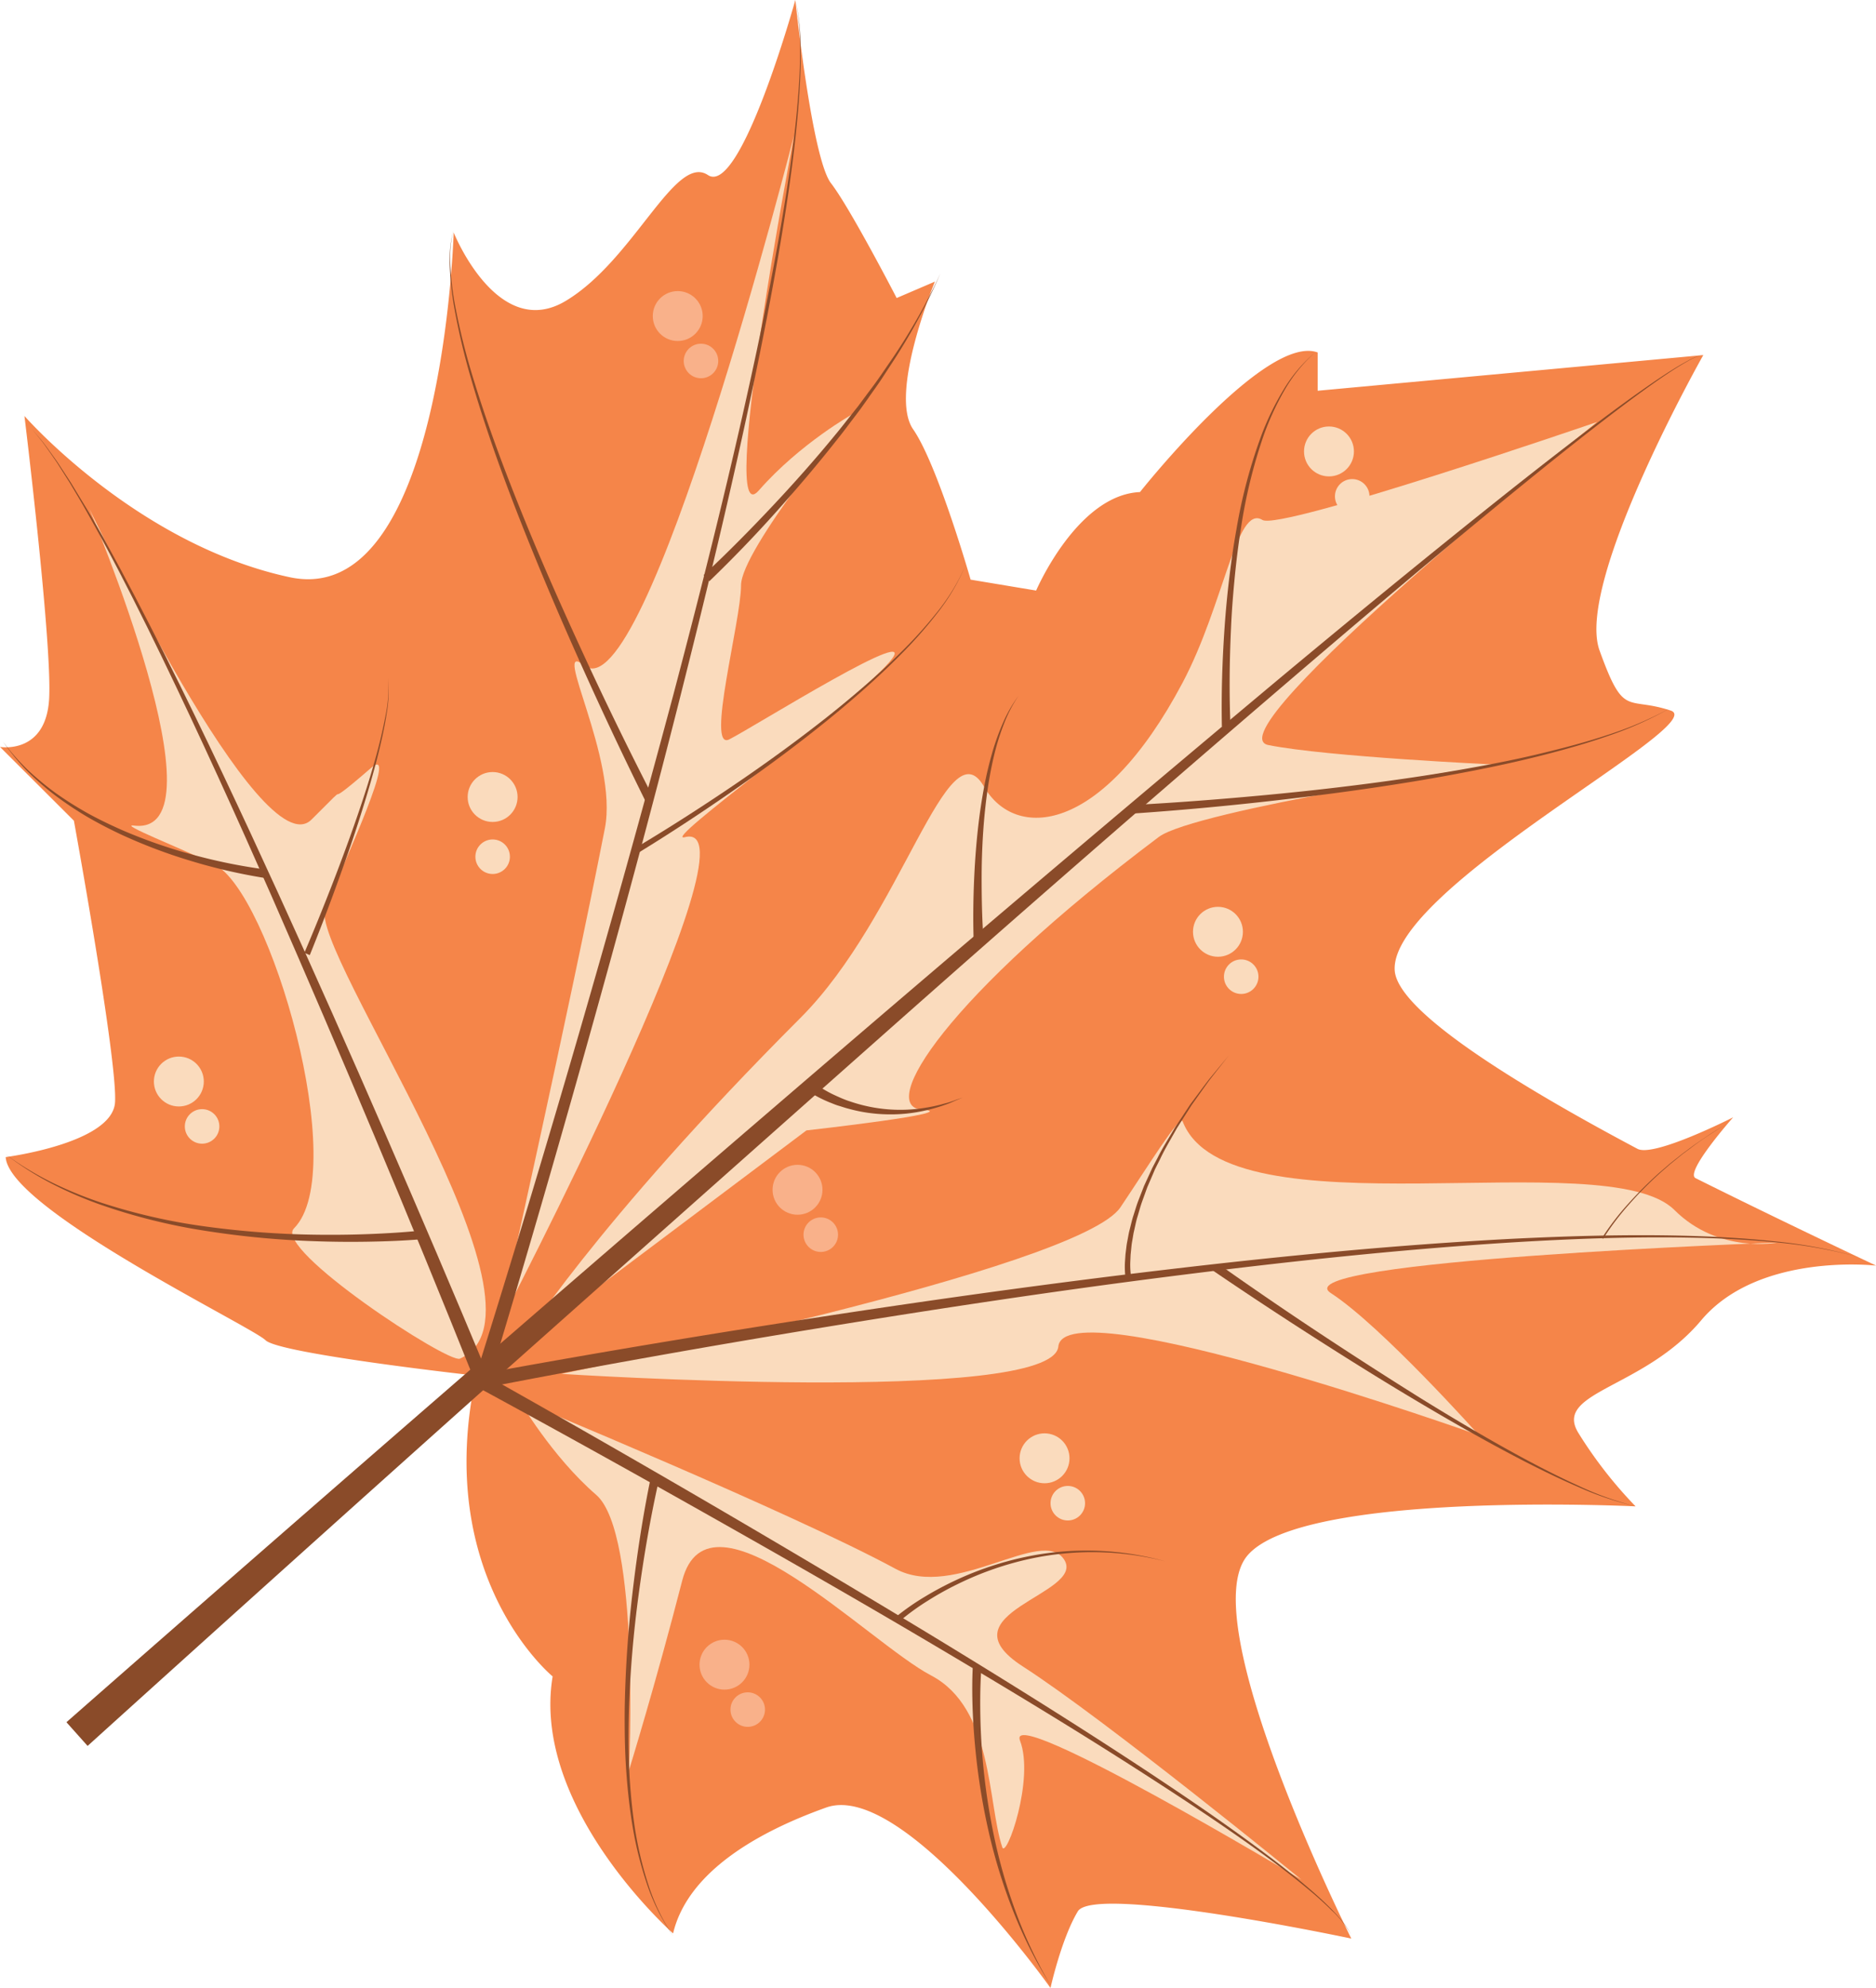 <svg xmlns="http://www.w3.org/2000/svg" viewBox="0 0 658.52 697.75"><defs><style>.cls-1{isolation:isolate;}.cls-2{fill:#f58549;}.cls-3{fill:#fadbbd;mix-blend-mode:multiply;}.cls-4{fill:#8a4b29;}.cls-5{fill:#f9b18a;}</style></defs><g class="cls-1"><g id="Layer_2" data-name="Layer 2"><g id="Layer_1-2" data-name="Layer 1"><path class="cls-2" d="M167.11,482.84S98,475.19,93.2,470.4,3,424.37,2,406.13c0,0,37.43-4.82,38.38-19.21s-14.44-98.86-14.44-98.86L0,262.16S16.32,265,17.27,244.88,8.58,146,8.58,146,48,191.11,101.71,202.6s57.54-121,57.54-121,15.37,38.39,39.36,24S237,53.77,248.5,61.44,279.18,0,279.18,0,285,55.67,291.69,64.3s23.06,40.3,23.06,40.3l13.43-5.76s-16.3,39.36-7.65,51.83,20.18,52.78,20.18,52.78l23,3.83s14.38-33.6,36.45-34.57c0,0,44.13-55.69,62.37-49v13.44L597.9,124.63s-45.07,79.68-36.42,103.68,9.4,15.92,25,21.1c14.4,4.79-98.83,62.43-96.9,91.23,1,14.39,43.21,40.29,85.22,62.59,5.78,3.07,33.58-11.06,33.58-11.06s-17.18,19.37-13.18,21.36c30.07,15,63.36,30.69,63.36,30.69s-41.28-4.78-61.42,19.22-51.82,25-43.17,39.38a152.43,152.43,0,0,0,20.16,25.9S457,523,437.81,546.06s36.53,134.36,36.53,134.36-90.23-19.15-96-9.55-9.59,26.88-9.59,26.88S316.91,624.82,290,634.43s-48.94,24-53.73,44.18c0,0-49.93-44.13-42.28-90.2C194,588.41,151.79,553.87,167.11,482.84Z"/><path class="cls-3" d="M31.35,178.52s60.37,126.83,78,109.14,0,0,20.91-18.13c9.79-8.49-8.42,30.6-16.09,49.27-6,14.75,84.69,141.43,47.26,158.08-4.06,1.81-65.52-38.44-58.25-45.72,20.08-20.1-8.37-118.54-28.13-127.88C62.54,297.34,41.57,289.09,47,289.77,80.27,293.91,31.35,178.52,31.35,178.52Z"/><path class="cls-3" d="M278.76,47.39s-27,141.43-12.42,124.78,33.26-27,33.26-27S260.11,193,260.12,205.45s-12.45,58.23-4.14,54.07,69.65-42.66,56.14-27.06-80.83,63.75-71.72,61.38c28.07-7.29-65.43,171.6-65.43,171.6s24.82-110.67,37.36-174.71c4.79-24.49-19.23-66.83-7.31-57.18C226.86,251.22,278.76,47.39,278.76,47.39Z"/><path class="cls-3" d="M560.59,148.12S424.43,257.36,445.22,261.51s79.9,6.86,79.9,6.86-105.81,16-118.35,25.39C331.93,350,308,388.43,323.63,389.46s-40.55,7.3-40.55,7.3L182.14,472.6S208.23,430.07,281,357.25c35.73-35.76,51.65-103.39,64.43-81.13,10.75,18.7,41.1,17.42,69.65-36.43,14.68-27.69,18.93-62.84,28.05-57.2C449.36,186.36,560.59,148.12,560.59,148.12Z"/><path class="cls-3" d="M624.15,436.11s-174.68,6.32-157,17.75,52,49.89,52,49.89S373.57,451.83,371.5,472.62,197,482.21,197,482.21s181.69-36.68,196.31-58.47c9.88-14.71,20.89-32.58,21.82-30.16,15.62,40.54,148.74,7.25,172.62,31.11C603.36,440.28,624.15,436.11,624.15,436.11Z"/><path class="cls-3" d="M456.85,659.75s-104-62.34-98.81-48.83-4.82,41.62-6.22,37.44c-5.2-15.6-3.14-48.87-25-60.3s-78-69.63-87.36-33.23-18.68,66.55-18.68,66.55,4.12-83.18-11.49-96.69-27.05-33.26-27.05-33.26,95.68,39.46,132.09,59.2c20.72,11.24,51.71-15.22,59.26-3.14S330,566.22,359.07,584.93,456.85,659.75,456.85,659.75Z"/><path class="cls-4" d="M168.55,482.29c40-7.36,80-14,120.16-20.16s80.36-11.74,120.69-16.5,80.76-8.71,121.32-10.82c20.28-1,40.59-1.59,60.89-1.07,10.15.27,20.3.81,30.4,1.87a171.52,171.52,0,0,1,29.91,5.48A171.69,171.69,0,0,0,622,435.92c-10.09-.95-20.23-1.38-30.37-1.55-20.28-.31-40.57.47-60.81,1.7C490.3,438.6,450,443,409.71,448.13s-80.37,11.18-120.41,17.73-80,13.63-119.79,21.37Z"/><path class="cls-4" d="M597.9,124.63a16.55,16.55,0,0,0-5.41,2.12q-2.55,1.43-5,3c-3.28,2.11-6.48,4.35-9.64,6.62-6.33,4.56-12.53,9.3-18.69,14.09-12.3,9.59-24.41,19.43-36.46,29.34-24.08,19.85-47.88,40.05-71.58,60.35Q380,301.11,310,363.19T170,487.59Q100.2,550,30.75,612.8l-7.43-8.32Q93.7,542.67,164.44,481.3T306.29,359q71.16-60.89,143-121c24-20,48.12-39.8,72.5-59.3,12.2-9.74,24.46-19.4,36.92-28.82,6.23-4.7,12.5-9.34,18.91-13.81,3.2-2.23,6.43-4.42,9.75-6.48q2.48-1.56,5.06-2.94A16.39,16.39,0,0,1,597.9,124.63Z"/><path class="cls-4" d="M170.25,482.55q39.63,22.27,78.87,45.17t78.13,46.44c25.88,15.76,51.6,31.77,76.87,48.49,12.62,8.38,25.15,16.91,37.33,25.93,6.09,4.51,12.09,9.14,17.85,14.07,2.88,2.45,5.68,5,8.33,7.72.66.69,1.33,1.35,1.94,2.08s1.27,1.41,1.82,2.18l.87,1.13c.28.37.51.79.77,1.18a15.46,15.46,0,0,1,1.31,2.52A15.29,15.29,0,0,0,473,677c-.27-.4-.5-.81-.79-1.18l-.88-1.11c-.56-.76-1.22-1.44-1.85-2.15s-1.3-1.37-2-2c-2.68-2.67-5.51-5.18-8.43-7.59-5.81-4.84-11.87-9.39-18-13.81-12.29-8.83-24.92-17.17-37.64-25.38C378,607.35,352,591.71,326,576.33S273.61,545.88,247.24,531s-52.84-29.58-79.42-44Z"/><path class="cls-4" d="M279.18,0A70.61,70.61,0,0,1,281,15.47c.15,5.2,0,10.4-.3,15.59-.61,10.39-1.77,20.73-3.17,31-2.84,20.61-6.6,41.08-10.7,61.47-8.26,40.78-18,81.24-28.19,121.57s-21.09,80.48-32.31,120.53-22.81,80-34.87,119.84l-4.81-1.5q18.66-59.46,36.05-119.38T236.19,244.5c10.61-40.19,20.72-80.53,29.39-121.18,4.3-20.34,8.26-40.75,11.31-61.31,1.5-10.28,2.76-20.6,3.48-31,.36-5.18.55-10.38.46-15.57A71.15,71.15,0,0,0,279.18,0Z"/><path class="cls-4" d="M166.7,484.75q-17.14-42.83-35-85.39T95.34,314.54c-12.41-28.15-25.1-56.18-38.5-83.87-6.7-13.84-13.58-27.6-20.9-41.13-1.81-3.39-3.73-6.72-5.59-10.09s-3.89-6.63-5.83-9.95l-3.09-4.87-1.55-2.43c-.53-.8-1.09-1.58-1.64-2.37-1.12-1.56-2.17-3.18-3.34-4.7l-3.62-4.5L15,155.08c1.2,1.51,2.27,3.11,3.41,4.66.56.78,1.13,1.56,1.68,2.35l1.58,2.41,3.16,4.84c2,3.29,4,6.56,6,9.88s3.87,6.65,5.73,10C44,202.67,51.08,216.35,58,230.11c13.79,27.53,26.87,55.4,39.66,83.4s25.27,56.14,37.54,84.37,24.36,56.54,36.2,85Z"/><path class="cls-4" d="M427.6,443.58q17.32,12.26,35.06,24t35.73,23c12.06,7.46,24.24,14.7,36.71,21.43,6.25,3.35,12.56,6.57,19,9.49a107.59,107.59,0,0,0,20,7.16A107.9,107.9,0,0,1,554,521.9c-6.52-2.81-12.9-5.92-19.22-9.16-12.61-6.52-24.94-13.56-37.14-20.81s-24.24-14.77-36.19-22.42-23.81-15.46-35.55-23.46Z"/><path class="cls-4" d="M586.44,248.45a125,125,0,0,1-22.06,9.87c-7.62,2.67-15.4,4.85-23.22,6.84s-15.71,3.72-23.63,5.27-15.87,3-23.84,4.27c-15.93,2.58-31.94,4.67-48,6.48s-32.11,3.28-48.24,4.38l-.17-3c16.06-.84,32.14-2.1,48.18-3.62s32-3.39,48-5.72q12-1.72,23.86-3.88c7.92-1.43,15.82-3,23.66-4.9s15.63-3.91,23.28-6.46A124.12,124.12,0,0,0,586.44,248.45Z"/><path class="cls-4" d="M428.91,255c-.23-11.61.15-23.15.94-34.68q.6-8.66,1.63-17.26c.68-5.74,1.49-11.46,2.52-17.15a182.68,182.68,0,0,1,8.91-33.46,96.85,96.85,0,0,1,7.58-15.56,52.65,52.65,0,0,1,11.12-13.17,52.42,52.42,0,0,0-10.8,13.37,97.39,97.39,0,0,0-7.2,15.63,181.85,181.85,0,0,0-8.12,33.44c-.9,5.67-1.58,11.38-2.13,17.1s-1,11.45-1.24,17.19c-.54,11.47-.67,23-.19,34.42Z"/><path class="cls-4" d="M247,201.83c8.22-7.65,16.16-15.7,23.89-23.91s15.23-16.65,22.37-25.38c1.82-2.16,3.52-4.41,5.29-6.61l2.63-3.31,2.53-3.4c1.67-2.27,3.41-4.5,5-6.81l4.81-7A209.22,209.22,0,0,0,330.1,96a208.18,208.18,0,0,1-16,29.9L309.47,133c-1.56,2.36-3.25,4.63-4.88,7l-2.46,3.45-2.56,3.39c-1.72,2.24-3.38,4.54-5.16,6.74-7,8.92-14.33,17.54-21.88,26S257.19,196.1,249,204Z"/><path class="cls-4" d="M226.62,281.27c-7.94-16-15.49-32.1-22.79-48.36S189.55,200.26,183,183.68s-12.59-33.35-17.56-50.47a238.92,238.92,0,0,1-6.12-26,105.68,105.68,0,0,1-1.42-13.28,62,62,0,0,1,.12-6.68,34.77,34.77,0,0,1,1.21-6.56,34.84,34.84,0,0,0-1.11,6.57,56.92,56.92,0,0,0,0,6.66,103.42,103.42,0,0,0,1.61,13.23A237.19,237.19,0,0,0,166.18,133c5.2,17,11.52,33.66,18.24,50.12s14,32.72,21.47,48.85,15.29,32.13,23.42,47.93Z"/><path class="cls-4" d="M93,308.17a194.59,194.59,0,0,1-26-6,185.33,185.33,0,0,1-24.85-9.43c-4-1.9-7.94-3.94-11.76-6.18a126.19,126.19,0,0,1-11-7.36,101.19,101.19,0,0,1-10-8.73A83,83,0,0,1,1,260.24a82.16,82.16,0,0,0,8.69,9.94,100.54,100.54,0,0,0,10.16,8.39,125,125,0,0,0,11.17,7c3.85,2.11,7.81,4,11.82,5.78A182.27,182.27,0,0,0,67.66,300a193.23,193.23,0,0,0,25.71,5.2Z"/><path class="cls-4" d="M344.51,585.25c-.37,4.72-.46,9.57-.42,14.37s.23,9.63.58,14.44a225.29,225.29,0,0,0,3.89,28.66,188.93,188.93,0,0,0,7.82,27.86,157.65,157.65,0,0,0,12.39,26.21,157.64,157.64,0,0,1-13.09-25.94,191.5,191.5,0,0,1-8.6-27.81,229.3,229.3,0,0,1-4.67-28.79q-.72-7.26-1-14.57c-.16-4.88-.2-9.73.06-14.67Z"/><path class="cls-4" d="M231.34,519.24c-3,13.26-5.31,26.77-7.14,40.29a401.21,401.21,0,0,0-3.45,40.82c-.18,6.82-.21,13.66.11,20.48s.93,13.63,1.93,20.39a128.33,128.33,0,0,0,4.67,19.92,71.48,71.48,0,0,0,8.85,18.43,71.63,71.63,0,0,1-9.21-18.3,127.89,127.89,0,0,1-5-19.93c-1.14-6.77-1.86-13.6-2.32-20.45s-.54-13.71-.5-20.57A405.68,405.68,0,0,1,222,559.25c1.59-13.64,3.65-27.19,6.44-40.69Z"/><path class="cls-4" d="M562.32,434.54a91.76,91.76,0,0,1,9.07-11.85,138,138,0,0,1,10.52-10.57c.92-.83,1.88-1.62,2.81-2.44l1.42-1.22,1.45-1.16,2.92-2.32,3-2.22c2-1.51,4.07-2.83,6.12-4.24s4.21-2.63,6.32-3.95c-2.1,1.34-4.23,2.62-6.29,4s-4.12,2.77-6.08,4.3l-3,2.23-2.89,2.35-1.44,1.17-1.4,1.23c-.93.82-1.88,1.62-2.79,2.46a135.45,135.45,0,0,0-10.4,10.63,91.44,91.44,0,0,0-8.93,11.85Z"/><path class="cls-4" d="M148.33,434.93c-6.39.54-12.72.78-19.07.89s-12.71.05-19-.18a312.19,312.19,0,0,1-37.88-3.59,207.14,207.14,0,0,1-36.9-9.15A138,138,0,0,1,18,415.36,109.42,109.42,0,0,1,2,405.17,109.94,109.94,0,0,0,18.16,415a138.8,138.8,0,0,0,17.52,7.17,206.1,206.1,0,0,0,36.87,8.37,313.23,313.23,0,0,0,37.72,2.82q9.47.15,18.91-.2c6.29-.24,12.62-.61,18.83-1.26Z"/><path class="cls-4" d="M106.84,334.43c3.32-7.75,6.49-15.59,9.55-23.45s6-15.78,8.76-23.76,5.33-16,7.5-24.18c1.07-4.08,2-8.19,2.78-12.35a48.36,48.36,0,0,0,.85-12.59,48.62,48.62,0,0,1-.6,12.63c-.65,4.18-1.55,8.32-2.54,12.43-2,8.22-4.44,16.33-7,24.38s-5.39,16-8.3,24-5.92,15.84-9.1,23.7Z"/><path class="cls-4" d="M222.52,297.93c11.06-6.56,21.93-13.52,32.62-20.7s21.19-14.69,31.37-22.58q7.67-5.91,15-12.19c4.91-4.17,9.68-8.51,14.26-13.05a155.74,155.74,0,0,0,13-14.31,72,72,0,0,0,10.05-16.45,72.05,72.05,0,0,1-9.86,16.61,154.69,154.69,0,0,1-12.81,14.51c-4.53,4.6-9.25,9-14.11,13.26s-9.81,8.4-14.88,12.41c-10.1,8.05-20.53,15.67-31.13,23s-21.41,14.44-32.45,21.18Z"/><path class="cls-4" d="M395.11,448.76a31.47,31.47,0,0,1-.23-5.7l.19-2.79.34-2.76c.1-.93.3-1.83.47-2.74s.32-1.82.54-2.72c.48-1.79.85-3.6,1.42-5.36s1.07-3.53,1.73-5.25l2-5.15,2.29-5,.57-1.25.63-1.22,1.28-2.44c1.63-3.3,3.6-6.4,5.46-9.56l.7-1.18.77-1.14,1.53-2.29,3-4.56c2.2-2.93,4.36-5.89,6.59-8.8l7-8.47L424.63,379c-2.16,2.95-4.25,5.95-6.37,8.92l-2.95,4.62-1.47,2.31-.73,1.16-.67,1.19c-1.79,3.19-3.67,6.32-5.21,9.62L406,409.26l-.61,1.23-.53,1.26-2.15,5-1.85,5.13c-.61,1.71-1.05,3.47-1.59,5.21s-.84,3.52-1.27,5.28c-.19.88-.31,1.78-.47,2.67s-.32,1.78-.39,2.68l-.27,2.69-.12,2.69a28.89,28.89,0,0,0,.32,5.24Z"/><path class="cls-4" d="M314.38,567.6a86.15,86.15,0,0,1,10.35-7.22,114,114,0,0,1,11.08-5.88,112,112,0,0,1,23.72-7.94A103.52,103.52,0,0,1,409,548a103.56,103.56,0,0,0-49.26-.46,111.08,111.08,0,0,0-23.29,8.32,109.39,109.39,0,0,0-10.8,6,84.78,84.78,0,0,0-9.94,7.23Z"/><path class="cls-4" d="M341.79,330.51c-.26-7.48-.16-14.88.17-22.3s.94-14.82,1.91-22.18c.5-3.67,1.1-7.34,1.81-11s1.59-7.25,2.61-10.82a84.12,84.12,0,0,1,3.77-10.46,48,48,0,0,1,5.52-9.61,47.71,47.71,0,0,0-5.12,9.78,82.4,82.4,0,0,0-3.34,10.52c-.88,3.57-1.59,7.18-2.17,10.82s-1,7.29-1.37,11c-.68,7.33-1,14.69-1,22s.15,14.74.69,22Z"/><path class="cls-4" d="M286.81,380.86a42.67,42.67,0,0,0,5.59,3.26c1,.46,2,.93,3,1.35s2.05.84,3.11,1.16a54.19,54.19,0,0,0,26.41,2.17,53.24,53.24,0,0,0,6.6-1.46,28.3,28.3,0,0,0,3.23-1l3.2-1.13-3.13,1.33a28.48,28.48,0,0,1-3.16,1.26,55.42,55.42,0,0,1-6.57,1.9,53.86,53.86,0,0,1-13.65,1.42,54.42,54.42,0,0,1-13.69-2c-1.12-.27-2.21-.68-3.33-1s-2.18-.8-3.27-1.22a44.45,44.45,0,0,1-6.35-3.2Z"/><circle class="cls-3" cx="172.92" cy="279.74" r="8.76"/><circle class="cls-3" cx="172.93" cy="300.7" r="6.06"/><circle class="cls-3" cx="366.66" cy="511.85" r="8.76"/><circle class="cls-3" cx="374.82" cy="527.61" r="6.06"/><circle class="cls-3" cx="62.78" cy="379.6" r="8.76"/><circle class="cls-3" cx="70.94" cy="395.36" r="6.06"/><circle class="cls-3" cx="427.53" cy="327.05" r="8.76"/><circle class="cls-3" cx="435.69" cy="342.81" r="6.06"/><circle class="cls-5" cx="237.9" cy="110.93" r="8.76"/><circle class="cls-5" cx="246.06" cy="126.7" r="6.06"/><circle class="cls-5" cx="279.95" cy="417.6" r="8.76"/><circle class="cls-5" cx="288.11" cy="433.36" r="6.06"/><circle class="cls-5" cx="254.31" cy="584.28" r="8.76"/><circle class="cls-5" cx="262.47" cy="600.05" r="6.06"/><circle class="cls-3" cx="466.5" cy="158.45" r="8.76"/><circle class="cls-3" cx="474.66" cy="174.21" r="6.06"/></g></g></g></svg>